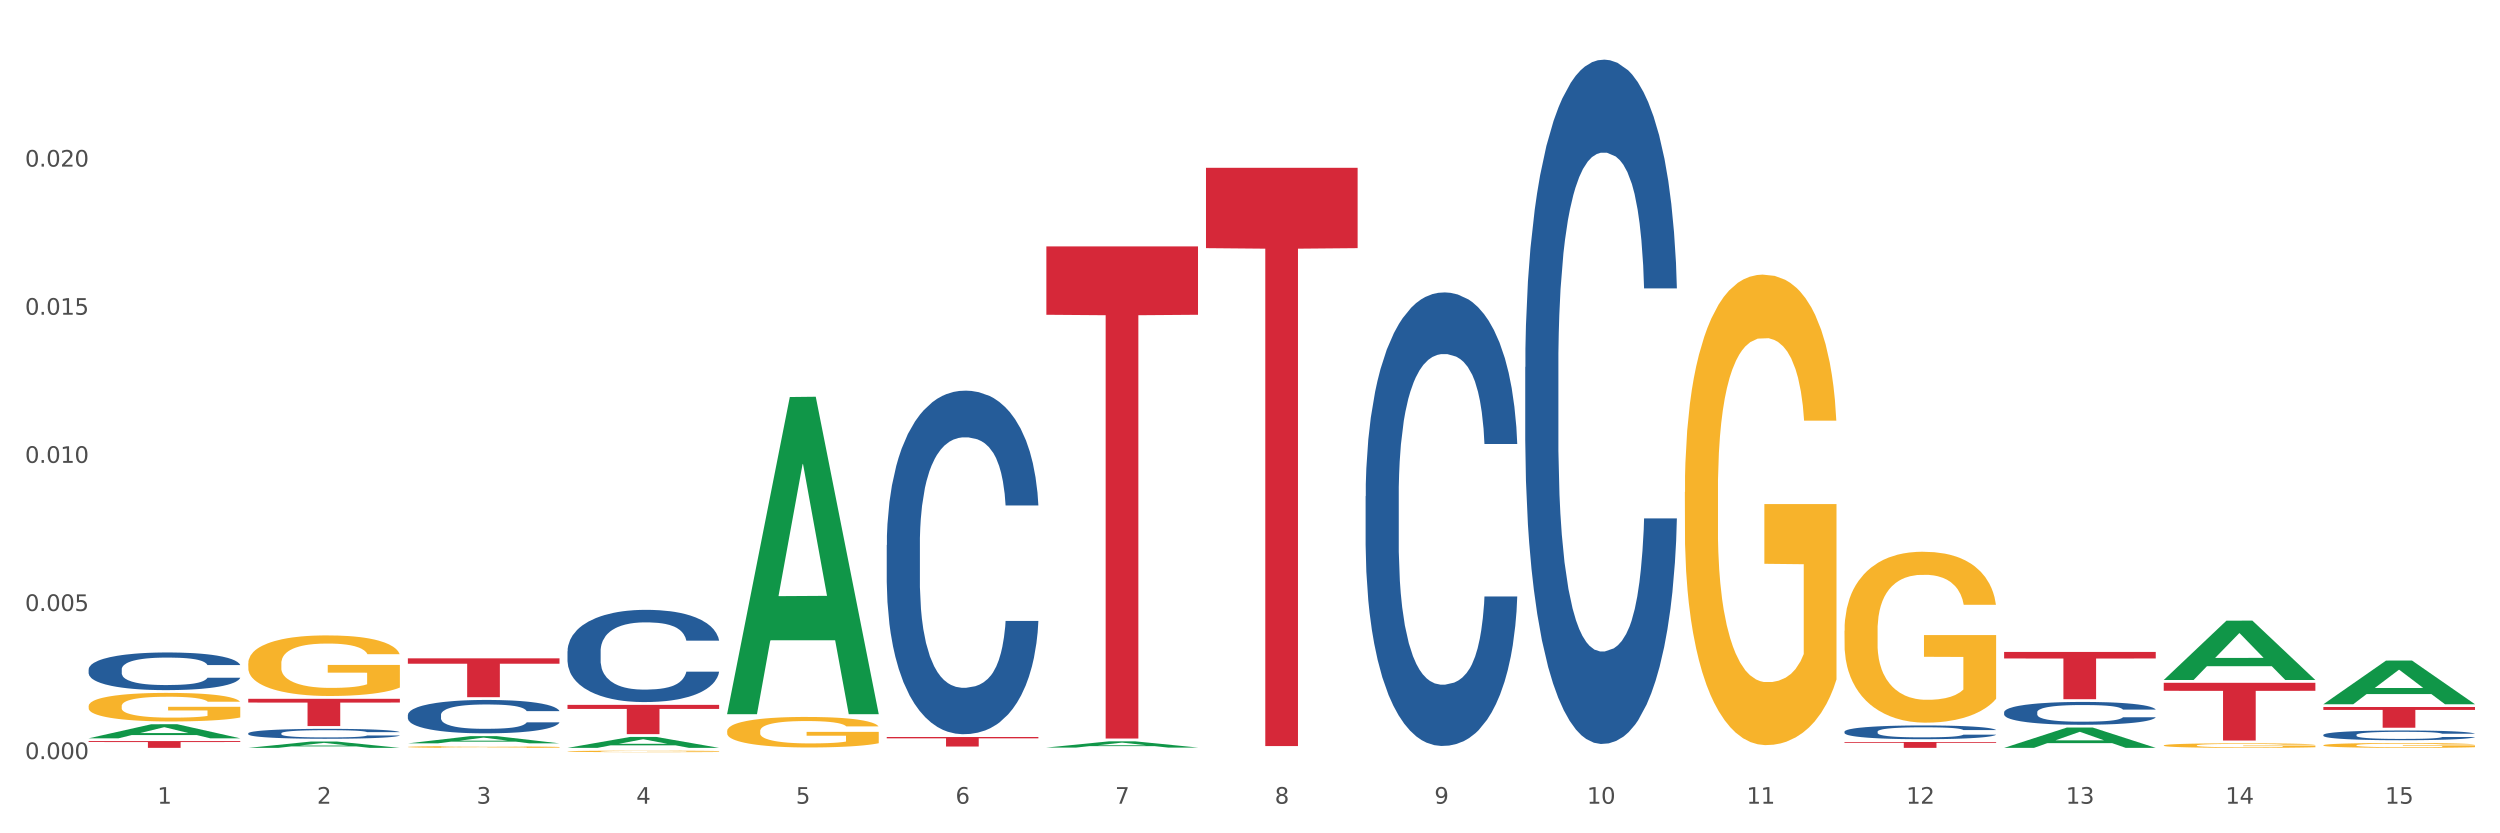 <?xml version="1.0" encoding="utf-8" standalone="no"?>
<!DOCTYPE svg PUBLIC "-//W3C//DTD SVG 1.1//EN"
  "http://www.w3.org/Graphics/SVG/1.1/DTD/svg11.dtd">
<svg xmlns:xlink="http://www.w3.org/1999/xlink" width="1080pt" height="360pt" viewBox="0 0 1080 360" xmlns="http://www.w3.org/2000/svg" version="1.1">
 <rect x="0" y="0" width="1080" height="360" fill="#333333" stroke="none"/>
 <defs>
  <style type="text/css">*{stroke-linejoin: round; stroke-linecap: butt}</style>
 </defs>
 <g id="figure_1">
  <g id="patch_1">
   <path d="M 0 360 
L 1080 360 
L 1080 0 
L 0 0 
z
" style="fill: #ffffff; stroke: #ffffff; stroke-linejoin: miter"/>
  </g>
  <g id="axes_1">
   <g id="matplotlib.axis_1">
    <g id="xtick_1">
     <g id="text_1">
      <!-- 1 -->
      <g style="fill: #4d4d4d" transform="translate(67.984 347.204) scale(0.096 -0.096)">
       <defs>
        <path id="DejaVuSans-31" d="M 794 531 
L 1825 531 
L 1825 4091 
L 703 3866 
L 703 4441 
L 1819 4666 
L 2450 4666 
L 2450 531 
L 3481 531 
L 3481 0 
L 794 0 
L 794 531 
z
" transform="scale(0.016)"/>
       </defs>
       <use xlink:href="#DejaVuSans-31"/>
      </g>
     </g>
    </g>
    <g id="xtick_2">
     <g id="text_2">
      <!-- 2 -->
      <g style="fill: #4d4d4d" transform="translate(136.942 347.204) scale(0.096 -0.096)">
       <defs>
        <path id="DejaVuSans-32" d="M 1228 531 
L 3431 531 
L 3431 0 
L 469 0 
L 469 531 
Q 828 903 1448 1529 
Q 2069 2156 2228 2338 
Q 2531 2678 2651 2914 
Q 2772 3150 2772 3378 
Q 2772 3750 2511 3984 
Q 2250 4219 1831 4219 
Q 1534 4219 1204 4116 
Q 875 4013 500 3803 
L 500 4441 
Q 881 4594 1212 4672 
Q 1544 4750 1819 4750 
Q 2544 4750 2975 4387 
Q 3406 4025 3406 3419 
Q 3406 3131 3298 2873 
Q 3191 2616 2906 2266 
Q 2828 2175 2409 1742 
Q 1991 1309 1228 531 
z
" transform="scale(0.016)"/>
       </defs>
       <use xlink:href="#DejaVuSans-32"/>
      </g>
     </g>
    </g>
    <g id="xtick_3">
     <g id="text_3">
      <!-- 3 -->
      <g style="fill: #4d4d4d" transform="translate(205.899 347.204) scale(0.096 -0.096)">
       <defs>
        <path id="DejaVuSans-33" d="M 2597 2516 
Q 3050 2419 3304 2112 
Q 3559 1806 3559 1356 
Q 3559 666 3084 287 
Q 2609 -91 1734 -91 
Q 1441 -91 1130 -33 
Q 819 25 488 141 
L 488 750 
Q 750 597 1062 519 
Q 1375 441 1716 441 
Q 2309 441 2620 675 
Q 2931 909 2931 1356 
Q 2931 1769 2642 2001 
Q 2353 2234 1838 2234 
L 1294 2234 
L 1294 2753 
L 1863 2753 
Q 2328 2753 2575 2939 
Q 2822 3125 2822 3475 
Q 2822 3834 2567 4026 
Q 2313 4219 1838 4219 
Q 1578 4219 1281 4162 
Q 984 4106 628 3988 
L 628 4550 
Q 988 4650 1302 4700 
Q 1616 4750 1894 4750 
Q 2613 4750 3031 4423 
Q 3450 4097 3450 3541 
Q 3450 3153 3228 2886 
Q 3006 2619 2597 2516 
z
" transform="scale(0.016)"/>
       </defs>
       <use xlink:href="#DejaVuSans-33"/>
      </g>
     </g>
    </g>
    <g id="xtick_4">
     <g id="text_4">
      <!-- 4 -->
      <g style="fill: #4d4d4d" transform="translate(274.857 347.204) scale(0.096 -0.096)">
       <defs>
        <path id="DejaVuSans-34" d="M 2419 4116 
L 825 1625 
L 2419 1625 
L 2419 4116 
z
M 2253 4666 
L 3047 4666 
L 3047 1625 
L 3713 1625 
L 3713 1100 
L 3047 1100 
L 3047 0 
L 2419 0 
L 2419 1100 
L 313 1100 
L 313 1709 
L 2253 4666 
z
" transform="scale(0.016)"/>
       </defs>
       <use xlink:href="#DejaVuSans-34"/>
      </g>
     </g>
    </g>
    <g id="xtick_5">
     <g id="text_5">
      <!-- 5 -->
      <g style="fill: #4d4d4d" transform="translate(343.815 347.204) scale(0.096 -0.096)">
       <defs>
        <path id="DejaVuSans-35" d="M 691 4666 
L 3169 4666 
L 3169 4134 
L 1269 4134 
L 1269 2991 
Q 1406 3038 1543 3061 
Q 1681 3084 1819 3084 
Q 2600 3084 3056 2656 
Q 3513 2228 3513 1497 
Q 3513 744 3044 326 
Q 2575 -91 1722 -91 
Q 1428 -91 1123 -41 
Q 819 9 494 109 
L 494 744 
Q 775 591 1075 516 
Q 1375 441 1709 441 
Q 2250 441 2565 725 
Q 2881 1009 2881 1497 
Q 2881 1984 2565 2268 
Q 2250 2553 1709 2553 
Q 1456 2553 1204 2497 
Q 953 2441 691 2322 
L 691 4666 
z
" transform="scale(0.016)"/>
       </defs>
       <use xlink:href="#DejaVuSans-35"/>
      </g>
     </g>
    </g>
    <g id="xtick_6">
     <g id="text_6">
      <!-- 6 -->
      <g style="fill: #4d4d4d" transform="translate(412.772 347.204) scale(0.096 -0.096)">
       <defs>
        <path id="DejaVuSans-36" d="M 2113 2584 
Q 1688 2584 1439 2293 
Q 1191 2003 1191 1497 
Q 1191 994 1439 701 
Q 1688 409 2113 409 
Q 2538 409 2786 701 
Q 3034 994 3034 1497 
Q 3034 2003 2786 2293 
Q 2538 2584 2113 2584 
z
M 3366 4563 
L 3366 3988 
Q 3128 4100 2886 4159 
Q 2644 4219 2406 4219 
Q 1781 4219 1451 3797 
Q 1122 3375 1075 2522 
Q 1259 2794 1537 2939 
Q 1816 3084 2150 3084 
Q 2853 3084 3261 2657 
Q 3669 2231 3669 1497 
Q 3669 778 3244 343 
Q 2819 -91 2113 -91 
Q 1303 -91 875 529 
Q 447 1150 447 2328 
Q 447 3434 972 4092 
Q 1497 4750 2381 4750 
Q 2619 4750 2861 4703 
Q 3103 4656 3366 4563 
z
" transform="scale(0.016)"/>
       </defs>
       <use xlink:href="#DejaVuSans-36"/>
      </g>
     </g>
    </g>
    <g id="xtick_7">
     <g id="text_7">
      <!-- 7 -->
      <g style="fill: #4d4d4d" transform="translate(481.73 347.204) scale(0.096 -0.096)">
       <defs>
        <path id="DejaVuSans-37" d="M 525 4666 
L 3525 4666 
L 3525 4397 
L 1831 0 
L 1172 0 
L 2766 4134 
L 525 4134 
L 525 4666 
z
" transform="scale(0.016)"/>
       </defs>
       <use xlink:href="#DejaVuSans-37"/>
      </g>
     </g>
    </g>
    <g id="xtick_8">
     <g id="text_8">
      <!-- 8 -->
      <g style="fill: #4d4d4d" transform="translate(550.688 347.204) scale(0.096 -0.096)">
       <defs>
        <path id="DejaVuSans-38" d="M 2034 2216 
Q 1584 2216 1326 1975 
Q 1069 1734 1069 1313 
Q 1069 891 1326 650 
Q 1584 409 2034 409 
Q 2484 409 2743 651 
Q 3003 894 3003 1313 
Q 3003 1734 2745 1975 
Q 2488 2216 2034 2216 
z
M 1403 2484 
Q 997 2584 770 2862 
Q 544 3141 544 3541 
Q 544 4100 942 4425 
Q 1341 4750 2034 4750 
Q 2731 4750 3128 4425 
Q 3525 4100 3525 3541 
Q 3525 3141 3298 2862 
Q 3072 2584 2669 2484 
Q 3125 2378 3379 2068 
Q 3634 1759 3634 1313 
Q 3634 634 3220 271 
Q 2806 -91 2034 -91 
Q 1263 -91 848 271 
Q 434 634 434 1313 
Q 434 1759 690 2068 
Q 947 2378 1403 2484 
z
M 1172 3481 
Q 1172 3119 1398 2916 
Q 1625 2713 2034 2713 
Q 2441 2713 2670 2916 
Q 2900 3119 2900 3481 
Q 2900 3844 2670 4047 
Q 2441 4250 2034 4250 
Q 1625 4250 1398 4047 
Q 1172 3844 1172 3481 
z
" transform="scale(0.016)"/>
       </defs>
       <use xlink:href="#DejaVuSans-38"/>
      </g>
     </g>
    </g>
    <g id="xtick_9">
     <g id="text_9">
      <!-- 9 -->
      <g style="fill: #4d4d4d" transform="translate(619.645 347.204) scale(0.096 -0.096)">
       <defs>
        <path id="DejaVuSans-39" d="M 703 97 
L 703 672 
Q 941 559 1184 500 
Q 1428 441 1663 441 
Q 2288 441 2617 861 
Q 2947 1281 2994 2138 
Q 2813 1869 2534 1725 
Q 2256 1581 1919 1581 
Q 1219 1581 811 2004 
Q 403 2428 403 3163 
Q 403 3881 828 4315 
Q 1253 4750 1959 4750 
Q 2769 4750 3195 4129 
Q 3622 3509 3622 2328 
Q 3622 1225 3098 567 
Q 2575 -91 1691 -91 
Q 1453 -91 1209 -44 
Q 966 3 703 97 
z
M 1959 2075 
Q 2384 2075 2632 2365 
Q 2881 2656 2881 3163 
Q 2881 3666 2632 3958 
Q 2384 4250 1959 4250 
Q 1534 4250 1286 3958 
Q 1038 3666 1038 3163 
Q 1038 2656 1286 2365 
Q 1534 2075 1959 2075 
z
" transform="scale(0.016)"/>
       </defs>
       <use xlink:href="#DejaVuSans-39"/>
      </g>
     </g>
    </g>
    <g id="xtick_10">
     <g id="text_10">
      <!-- 10 -->
      <g style="fill: #4d4d4d" transform="translate(685.549 347.204) scale(0.096 -0.096)">
       <defs>
        <path id="DejaVuSans-30" d="M 2034 4250 
Q 1547 4250 1301 3770 
Q 1056 3291 1056 2328 
Q 1056 1369 1301 889 
Q 1547 409 2034 409 
Q 2525 409 2770 889 
Q 3016 1369 3016 2328 
Q 3016 3291 2770 3770 
Q 2525 4250 2034 4250 
z
M 2034 4750 
Q 2819 4750 3233 4129 
Q 3647 3509 3647 2328 
Q 3647 1150 3233 529 
Q 2819 -91 2034 -91 
Q 1250 -91 836 529 
Q 422 1150 422 2328 
Q 422 3509 836 4129 
Q 1250 4750 2034 4750 
z
" transform="scale(0.016)"/>
       </defs>
       <use xlink:href="#DejaVuSans-31"/>
       <use xlink:href="#DejaVuSans-30" transform="translate(63.623 0)"/>
      </g>
     </g>
    </g>
    <g id="xtick_11">
     <g id="text_11">
      <!-- 11 -->
      <g style="fill: #4d4d4d" transform="translate(754.506 347.204) scale(0.096 -0.096)">
       <use xlink:href="#DejaVuSans-31"/>
       <use xlink:href="#DejaVuSans-31" transform="translate(63.623 0)"/>
      </g>
     </g>
    </g>
    <g id="xtick_12">
     <g id="text_12">
      <!-- 12 -->
      <g style="fill: #4d4d4d" transform="translate(823.464 347.204) scale(0.096 -0.096)">
       <use xlink:href="#DejaVuSans-31"/>
       <use xlink:href="#DejaVuSans-32" transform="translate(63.623 0)"/>
      </g>
     </g>
    </g>
    <g id="xtick_13">
     <g id="text_13">
      <!-- 13 -->
      <g style="fill: #4d4d4d" transform="translate(892.422 347.204) scale(0.096 -0.096)">
       <use xlink:href="#DejaVuSans-31"/>
       <use xlink:href="#DejaVuSans-33" transform="translate(63.623 0)"/>
      </g>
     </g>
    </g>
    <g id="xtick_14">
     <g id="text_14">
      <!-- 14 -->
      <g style="fill: #4d4d4d" transform="translate(961.379 347.204) scale(0.096 -0.096)">
       <use xlink:href="#DejaVuSans-31"/>
       <use xlink:href="#DejaVuSans-34" transform="translate(63.623 0)"/>
      </g>
     </g>
    </g>
    <g id="xtick_15">
     <g id="text_15">
      <!-- 15 -->
      <g style="fill: #4d4d4d" transform="translate(1030.337 347.204) scale(0.096 -0.096)">
       <use xlink:href="#DejaVuSans-31"/>
       <use xlink:href="#DejaVuSans-35" transform="translate(63.623 0)"/>
      </g>
     </g>
    </g>
    <g id="xtick_16"/>
    <g id="xtick_17"/>
    <g id="xtick_18"/>
    <g id="xtick_19"/>
    <g id="xtick_20"/>
    <g id="xtick_21"/>
    <g id="xtick_22"/>
    <g id="xtick_23"/>
    <g id="xtick_24"/>
    <g id="xtick_25"/>
    <g id="xtick_26"/>
    <g id="xtick_27"/>
    <g id="xtick_28"/>
    <g id="xtick_29"/>
   </g>
   <g id="matplotlib.axis_2">
    <g id="ytick_1">
     <g id="text_16">
      <!-- 0.000 -->
      <g style="fill: #4d4d4d" transform="translate(10.8 327.927) scale(0.096 -0.096)">
       <defs>
        <path id="DejaVuSans-2e" d="M 684 794 
L 1344 794 
L 1344 0 
L 684 0 
L 684 794 
z
" transform="scale(0.016)"/>
       </defs>
       <use xlink:href="#DejaVuSans-30"/>
       <use xlink:href="#DejaVuSans-2e" transform="translate(63.623 0)"/>
       <use xlink:href="#DejaVuSans-30" transform="translate(95.41 0)"/>
       <use xlink:href="#DejaVuSans-30" transform="translate(159.033 0)"/>
       <use xlink:href="#DejaVuSans-30" transform="translate(222.656 0)"/>
      </g>
     </g>
    </g>
    <g id="ytick_2">
     <g id="text_17">
      <!-- 0.005 -->
      <g style="fill: #4d4d4d" transform="translate(10.8 263.94) scale(0.096 -0.096)">
       <use xlink:href="#DejaVuSans-30"/>
       <use xlink:href="#DejaVuSans-2e" transform="translate(63.623 0)"/>
       <use xlink:href="#DejaVuSans-30" transform="translate(95.41 0)"/>
       <use xlink:href="#DejaVuSans-30" transform="translate(159.033 0)"/>
       <use xlink:href="#DejaVuSans-35" transform="translate(222.656 0)"/>
      </g>
     </g>
    </g>
    <g id="ytick_3">
     <g id="text_18">
      <!-- 0.010 -->
      <g style="fill: #4d4d4d" transform="translate(10.8 199.953) scale(0.096 -0.096)">
       <use xlink:href="#DejaVuSans-30"/>
       <use xlink:href="#DejaVuSans-2e" transform="translate(63.623 0)"/>
       <use xlink:href="#DejaVuSans-30" transform="translate(95.41 0)"/>
       <use xlink:href="#DejaVuSans-31" transform="translate(159.033 0)"/>
       <use xlink:href="#DejaVuSans-30" transform="translate(222.656 0)"/>
      </g>
     </g>
    </g>
    <g id="ytick_4">
     <g id="text_19">
      <!-- 0.015 -->
      <g style="fill: #4d4d4d" transform="translate(10.8 135.966) scale(0.096 -0.096)">
       <use xlink:href="#DejaVuSans-30"/>
       <use xlink:href="#DejaVuSans-2e" transform="translate(63.623 0)"/>
       <use xlink:href="#DejaVuSans-30" transform="translate(95.41 0)"/>
       <use xlink:href="#DejaVuSans-31" transform="translate(159.033 0)"/>
       <use xlink:href="#DejaVuSans-35" transform="translate(222.656 0)"/>
      </g>
     </g>
    </g>
    <g id="ytick_5">
     <g id="text_20">
      <!-- 0.020 -->
      <g style="fill: #4d4d4d" transform="translate(10.8 71.979) scale(0.096 -0.096)">
       <use xlink:href="#DejaVuSans-30"/>
       <use xlink:href="#DejaVuSans-2e" transform="translate(63.623 0)"/>
       <use xlink:href="#DejaVuSans-30" transform="translate(95.41 0)"/>
       <use xlink:href="#DejaVuSans-32" transform="translate(159.033 0)"/>
       <use xlink:href="#DejaVuSans-30" transform="translate(222.656 0)"/>
      </g>
     </g>
    </g>
    <g id="ytick_6"/>
    <g id="ytick_7"/>
    <g id="ytick_8"/>
    <g id="ytick_9"/>
    <g id="ytick_10"/>
   </g>
   <g id="PolyCollection_1">
    <path d="M 38.283 318.945 
L 38.351 318.939 
L 65.365 312.871 
L 76.576 312.865 
L 103.793 318.956 
L 90.826 318.956 
L 84.95 317.538 
L 57.058 317.538 
L 56.855 317.561 
L 51.182 318.956 
L 38.283 318.956 
L 38.283 318.945 
L 60.57 316.691 
L 81.438 316.686 
L 71.105 314.163 
L 70.97 314.152 
L 70.835 314.169 
L 60.502 316.686 
L 60.57 316.691 
L 38.283 318.945 
z
" clip-path="url(#pf008618960)" style="fill: #109648"/>
    <path d="M 176.198 284.389 
L 241.708 284.389 
L 241.708 286.722 
L 215.939 286.738 
L 215.939 301.18 
L 201.812 301.18 
L 201.812 286.738 
L 176.198 286.722 
L 176.198 284.404 
L 176.198 284.389 
z
" clip-path="url(#pf008618960)" style="fill: #d62839"/>
    <path d="M 245.156 304.49 
L 310.666 304.49 
L 310.666 306.249 
L 284.897 306.261 
L 284.897 317.153 
L 270.77 317.153 
L 270.77 306.261 
L 245.156 306.249 
L 245.156 304.502 
L 245.156 304.49 
z
" clip-path="url(#pf008618960)" style="fill: #d62839"/>
    <path d="M 383.071 318.38 
L 448.581 318.38 
L 448.581 318.952 
L 422.812 318.956 
L 422.812 322.496 
L 408.685 322.496 
L 408.685 318.956 
L 383.071 318.952 
L 383.071 318.384 
L 383.071 318.38 
z
" clip-path="url(#pf008618960)" style="fill: #d62839"/>
    <path d="M 452.029 106.432 
L 517.539 106.432 
L 517.539 135.98 
L 491.769 136.18 
L 491.769 319.058 
L 477.643 319.058 
L 477.643 136.18 
L 452.029 135.98 
L 452.029 106.632 
L 452.029 106.432 
z
" clip-path="url(#pf008618960)" style="fill: #d62839"/>
    <path d="M 520.987 72.481 
L 586.496 72.481 
L 586.496 107.196 
L 560.727 107.431 
L 560.727 322.288 
L 546.601 322.288 
L 546.601 107.431 
L 520.987 107.196 
L 520.987 72.716 
L 520.987 72.481 
z
" clip-path="url(#pf008618960)" style="fill: #d62839"/>
    <path d="M 796.817 320.533 
L 862.327 320.533 
L 862.327 320.888 
L 836.558 320.89 
L 836.558 323.086 
L 822.431 323.086 
L 822.431 320.89 
L 796.817 320.888 
L 796.817 320.535 
L 796.817 320.533 
z
" clip-path="url(#pf008618960)" style="fill: #d62839"/>
    <path d="M 865.775 281.628 
L 931.285 281.628 
L 931.285 284.465 
L 905.515 284.484 
L 905.515 302.041 
L 891.389 302.041 
L 891.389 284.484 
L 865.775 284.465 
L 865.775 281.647 
L 865.775 281.628 
z
" clip-path="url(#pf008618960)" style="fill: #d62839"/>
    <path d="M 934.733 294.968 
L 1000.242 294.968 
L 1000.242 298.434 
L 974.473 298.457 
L 974.473 319.911 
L 960.347 319.911 
L 960.347 298.457 
L 934.733 298.434 
L 934.733 294.991 
L 934.733 294.968 
z
" clip-path="url(#pf008618960)" style="fill: #d62839"/>
    <path d="M 1003.69 305.436 
L 1069.2 305.436 
L 1069.2 306.678 
L 1043.431 306.687 
L 1043.431 314.374 
L 1029.304 314.374 
L 1029.304 306.687 
L 1003.69 306.678 
L 1003.69 305.445 
L 1003.69 305.436 
z
" clip-path="url(#pf008618960)" style="fill: #d62839"/>
    <path d="M 107.241 301.868 
L 172.75 301.868 
L 172.75 303.507 
L 146.981 303.519 
L 146.981 313.666 
L 132.855 313.666 
L 132.855 303.519 
L 107.241 303.507 
L 107.241 301.879 
L 107.241 301.868 
z
" clip-path="url(#pf008618960)" style="fill: #d62839"/>
    <path d="M 38.283 320.15 
L 103.793 320.15 
L 103.793 320.558 
L 78.024 320.561 
L 78.024 323.086 
L 63.897 323.086 
L 63.897 320.561 
L 38.283 320.558 
L 38.283 320.153 
L 38.283 320.15 
z
" clip-path="url(#pf008618960)" style="fill: #d62839"/>
    <path d="M 107.241 316.787 
L 107.318 316.783 
L 107.318 316.673 
L 107.55 316.524 
L 108.402 316.25 
L 109.486 316.043 
L 111.345 315.8 
L 112.351 315.698 
L 113.668 315.584 
L 116.378 315.4 
L 119.475 315.243 
L 121.644 315.157 
L 123.27 315.102 
L 126.909 315.005 
L 129 314.961 
L 131.168 314.926 
L 133.026 314.903 
L 136.124 314.875 
L 138.602 314.864 
L 141.467 314.86 
L 143.867 314.864 
L 147.042 314.879 
L 151.688 314.926 
L 153.469 314.954 
L 155.87 315.001 
L 158.348 315.063 
L 160.361 315.126 
L 162.684 315.216 
L 165.084 315.334 
L 167.407 315.482 
L 169.034 315.619 
L 170.35 315.764 
L 171.511 315.941 
L 172.363 316.133 
L 172.75 316.293 
L 158.58 316.293 
L 158.193 316.148 
L 157.418 315.992 
L 156.644 315.886 
L 155.792 315.8 
L 154.476 315.702 
L 153.314 315.639 
L 151.378 315.565 
L 149.597 315.518 
L 148.126 315.49 
L 146.345 315.467 
L 142.551 315.443 
L 139.841 315.443 
L 138.137 315.451 
L 136.046 315.471 
L 134.265 315.498 
L 132.175 315.545 
L 130.549 315.596 
L 128.922 315.663 
L 127.993 315.71 
L 126.599 315.796 
L 125.67 315.866 
L 124.431 315.988 
L 123.734 316.074 
L 122.495 316.297 
L 121.953 316.462 
L 121.721 316.575 
L 121.566 316.701 
L 121.566 317.312 
L 122.031 317.586 
L 122.418 317.703 
L 123.037 317.836 
L 124.199 318.009 
L 125.902 318.177 
L 127.683 318.299 
L 129.155 318.373 
L 130.549 318.428 
L 131.942 318.471 
L 133.646 318.51 
L 135.04 318.534 
L 137.13 318.557 
L 139.608 318.569 
L 141.544 318.569 
L 145.493 318.549 
L 147.274 318.53 
L 148.978 318.502 
L 150.836 318.459 
L 152.308 318.412 
L 153.159 318.377 
L 154.553 318.303 
L 155.637 318.224 
L 156.567 318.134 
L 157.186 318.056 
L 157.883 317.938 
L 158.425 317.805 
L 158.58 317.735 
L 172.75 317.735 
L 172.441 317.876 
L 171.899 318.013 
L 170.815 318.197 
L 169.963 318.303 
L 168.646 318.432 
L 167.253 318.542 
L 165.317 318.663 
L 163.536 318.753 
L 161.677 318.831 
L 159.664 318.902 
L 156.025 319 
L 154.708 319.027 
L 151.92 319.074 
L 149.752 319.102 
L 146.577 319.129 
L 143.325 319.145 
L 139.918 319.149 
L 136.898 319.141 
L 133.568 319.117 
L 131.478 319.094 
L 129.155 319.059 
L 126.444 319.004 
L 123.889 318.937 
L 121.489 318.859 
L 119.243 318.769 
L 117.152 318.667 
L 114.442 318.498 
L 112.429 318.334 
L 110.958 318.181 
L 109.951 318.052 
L 108.944 317.887 
L 108.402 317.774 
L 107.55 317.5 
L 107.241 317.245 
L 107.241 316.787 
z
" clip-path="url(#pf008618960)" style="fill: #255c99"/>
    <path d="M 38.283 289.176 
L 38.36 289.161 
L 38.36 288.745 
L 38.593 288.18 
L 39.445 287.14 
L 40.529 286.353 
L 42.387 285.432 
L 43.394 285.046 
L 44.71 284.615 
L 47.42 283.917 
L 50.518 283.322 
L 52.686 282.996 
L 54.312 282.788 
L 57.951 282.416 
L 60.042 282.253 
L 62.21 282.119 
L 64.069 282.03 
L 67.166 281.926 
L 69.644 281.881 
L 72.509 281.866 
L 74.91 281.881 
L 78.084 281.941 
L 82.731 282.119 
L 84.512 282.223 
L 86.912 282.401 
L 89.39 282.639 
L 91.403 282.877 
L 93.726 283.218 
L 96.127 283.664 
L 98.45 284.229 
L 100.076 284.749 
L 101.392 285.298 
L 102.554 285.967 
L 103.406 286.695 
L 103.793 287.304 
L 89.622 287.304 
L 89.235 286.754 
L 88.461 286.16 
L 87.686 285.759 
L 86.835 285.432 
L 85.518 285.06 
L 84.357 284.823 
L 82.421 284.541 
L 80.64 284.362 
L 79.169 284.258 
L 77.388 284.169 
L 73.593 284.08 
L 70.883 284.08 
L 69.179 284.11 
L 67.089 284.184 
L 65.308 284.288 
L 63.217 284.466 
L 61.591 284.659 
L 59.965 284.912 
L 59.036 285.09 
L 57.642 285.417 
L 56.712 285.684 
L 55.474 286.145 
L 54.777 286.472 
L 53.538 287.319 
L 52.996 287.943 
L 52.763 288.373 
L 52.608 288.849 
L 52.608 291.166 
L 53.073 292.206 
L 53.46 292.652 
L 54.08 293.157 
L 55.241 293.811 
L 56.945 294.449 
L 58.726 294.91 
L 60.197 295.192 
L 61.591 295.4 
L 62.985 295.564 
L 64.688 295.712 
L 66.082 295.801 
L 68.173 295.89 
L 70.651 295.935 
L 72.587 295.935 
L 76.536 295.861 
L 78.317 295.786 
L 80.02 295.682 
L 81.879 295.519 
L 83.35 295.341 
L 84.202 295.207 
L 85.596 294.925 
L 86.68 294.628 
L 87.609 294.286 
L 88.228 293.989 
L 88.925 293.543 
L 89.467 293.038 
L 89.622 292.771 
L 103.793 292.771 
L 103.483 293.306 
L 102.941 293.825 
L 101.857 294.524 
L 101.005 294.925 
L 99.689 295.415 
L 98.295 295.831 
L 96.359 296.292 
L 94.578 296.633 
L 92.72 296.93 
L 90.706 297.198 
L 87.067 297.569 
L 85.75 297.673 
L 82.963 297.851 
L 80.795 297.955 
L 77.62 298.059 
L 74.368 298.119 
L 70.96 298.134 
L 67.94 298.104 
L 64.611 298.015 
L 62.52 297.926 
L 60.197 297.792 
L 57.487 297.584 
L 54.931 297.331 
L 52.531 297.034 
L 50.285 296.693 
L 48.195 296.306 
L 45.484 295.668 
L 43.471 295.044 
L 42 294.464 
L 40.993 293.974 
L 39.987 293.35 
L 39.445 292.919 
L 38.593 291.879 
L 38.283 290.914 
L 38.283 289.176 
z
" clip-path="url(#pf008618960)" style="fill: #255c99"/>
    <path d="M 1003.69 321.95 
L 1003.768 321.948 
L 1003.768 321.879 
L 1003.922 321.819 
L 1004.696 321.675 
L 1005.856 321.555 
L 1006.707 321.492 
L 1007.557 321.439 
L 1008.563 321.387 
L 1009.8 321.333 
L 1012.043 321.254 
L 1013.435 321.214 
L 1015.137 321.171 
L 1018.231 321.11 
L 1020.474 321.075 
L 1022.794 321.046 
L 1026.584 321.011 
L 1029.059 320.996 
L 1031.688 320.984 
L 1034.86 320.977 
L 1037.257 320.975 
L 1042.517 320.981 
L 1047.002 320.998 
L 1049.168 321.011 
L 1051.952 321.035 
L 1053.422 321.05 
L 1055.82 321.081 
L 1058.295 321.121 
L 1059.996 321.156 
L 1062.548 321.222 
L 1064.482 321.287 
L 1066.261 321.368 
L 1067.189 321.424 
L 1067.885 321.476 
L 1068.504 321.536 
L 1069.123 321.63 
L 1055.201 321.63 
L 1054.659 321.563 
L 1053.809 321.499 
L 1052.571 321.438 
L 1051.488 321.399 
L 1049.632 321.351 
L 1047.931 321.32 
L 1046.152 321.297 
L 1043.986 321.278 
L 1042.285 321.268 
L 1039.887 321.26 
L 1035.169 321.262 
L 1031.998 321.278 
L 1029.832 321.297 
L 1028.44 321.314 
L 1027.203 321.333 
L 1025.81 321.36 
L 1024.186 321.401 
L 1023.026 321.438 
L 1021.866 321.484 
L 1020.938 321.53 
L 1020.087 321.584 
L 1019.391 321.642 
L 1018.85 321.702 
L 1018.385 321.775 
L 1017.999 321.896 
L 1017.999 322.161 
L 1018.153 322.22 
L 1018.54 322.299 
L 1019.004 322.359 
L 1019.778 322.43 
L 1020.474 322.479 
L 1021.789 322.548 
L 1023.258 322.606 
L 1024.418 322.643 
L 1025.578 322.673 
L 1027.589 322.716 
L 1029.832 322.75 
L 1031.766 322.772 
L 1034.396 322.791 
L 1036.174 322.799 
L 1037.721 322.803 
L 1041.511 322.803 
L 1044.218 322.797 
L 1047.235 322.783 
L 1049.555 322.766 
L 1051.488 322.745 
L 1053.654 322.71 
L 1055.046 322.677 
L 1055.046 322.274 
L 1038.031 322.272 
L 1038.031 322.004 
L 1069.2 322.004 
L 1069.2 322.791 
L 1067.885 322.831 
L 1066.416 322.868 
L 1064.869 322.901 
L 1062.548 322.941 
L 1059.764 322.98 
L 1057.289 323.007 
L 1054.659 323.03 
L 1051.566 323.051 
L 1047.544 323.071 
L 1045.069 323.078 
L 1041.975 323.084 
L 1038.34 323.086 
L 1035.169 323.082 
L 1032.075 323.072 
L 1028.827 323.055 
L 1025.656 323.03 
L 1023.258 323.005 
L 1020.86 322.974 
L 1018.308 322.934 
L 1016.297 322.895 
L 1014.75 322.86 
L 1013.049 322.816 
L 1011.193 322.758 
L 1009.8 322.706 
L 1008.563 322.652 
L 1007.248 322.583 
L 1006.32 322.523 
L 1005.392 322.448 
L 1004.85 322.392 
L 1004.232 322.305 
L 1003.768 322.184 
L 1003.69 321.95 
z
" clip-path="url(#pf008618960)" style="fill: #f7b32b"/>
    <path d="M 934.733 322.021 
L 934.81 322.019 
L 934.81 321.954 
L 934.965 321.898 
L 935.738 321.762 
L 936.898 321.65 
L 937.749 321.59 
L 938.6 321.541 
L 939.605 321.493 
L 940.843 321.442 
L 943.086 321.368 
L 944.478 321.33 
L 946.179 321.29 
L 949.273 321.232 
L 951.516 321.2 
L 953.836 321.172 
L 957.626 321.14 
L 960.101 321.125 
L 962.731 321.115 
L 965.902 321.107 
L 968.3 321.106 
L 973.559 321.111 
L 978.045 321.127 
L 980.21 321.14 
L 982.995 321.162 
L 984.464 321.176 
L 986.862 321.205 
L 989.337 321.243 
L 991.038 321.276 
L 993.591 321.337 
L 995.524 321.399 
L 997.303 321.474 
L 998.231 321.527 
L 998.928 321.576 
L 999.546 321.632 
L 1000.165 321.72 
L 986.243 321.72 
L 985.702 321.657 
L 984.851 321.597 
L 983.614 321.54 
L 982.531 321.503 
L 980.674 321.458 
L 978.973 321.429 
L 977.194 321.408 
L 975.028 321.389 
L 973.327 321.38 
L 970.929 321.373 
L 966.211 321.375 
L 963.04 321.389 
L 960.875 321.408 
L 959.482 321.424 
L 958.245 321.442 
L 956.853 321.467 
L 955.229 321.505 
L 954.068 321.54 
L 952.908 321.583 
L 951.98 321.626 
L 951.129 321.677 
L 950.433 321.731 
L 949.892 321.787 
L 949.428 321.856 
L 949.041 321.97 
L 949.041 322.218 
L 949.196 322.274 
L 949.582 322.348 
L 950.047 322.404 
L 950.82 322.471 
L 951.516 322.516 
L 952.831 322.581 
L 954.3 322.636 
L 955.461 322.67 
L 956.621 322.699 
L 958.632 322.739 
L 960.875 322.771 
L 962.808 322.791 
L 965.438 322.809 
L 967.217 322.816 
L 968.764 322.82 
L 972.553 322.82 
L 975.26 322.815 
L 978.277 322.802 
L 980.597 322.786 
L 982.531 322.766 
L 984.696 322.733 
L 986.089 322.703 
L 986.089 322.325 
L 969.073 322.323 
L 969.073 322.071 
L 1000.242 322.071 
L 1000.242 322.809 
L 998.928 322.847 
L 997.458 322.882 
L 995.911 322.912 
L 993.591 322.95 
L 990.806 322.986 
L 988.331 323.012 
L 985.702 323.034 
L 982.608 323.053 
L 978.586 323.072 
L 976.111 323.079 
L 973.017 323.084 
L 969.382 323.086 
L 966.211 323.082 
L 963.118 323.073 
L 959.869 323.057 
L 956.698 323.034 
L 954.3 323.01 
L 951.903 322.981 
L 949.35 322.943 
L 947.34 322.907 
L 945.793 322.874 
L 944.091 322.833 
L 942.235 322.779 
L 940.843 322.73 
L 939.605 322.679 
L 938.29 322.614 
L 937.362 322.558 
L 936.434 322.487 
L 935.893 322.435 
L 935.274 322.353 
L 934.81 322.24 
L 934.733 322.021 
z
" clip-path="url(#pf008618960)" style="fill: #f7b32b"/>
    <path d="M 38.283 305.032 
L 38.36 305.02 
L 38.36 304.615 
L 38.515 304.265 
L 39.288 303.42 
L 40.449 302.721 
L 41.299 302.349 
L 42.15 302.044 
L 43.156 301.74 
L 44.393 301.424 
L 46.636 300.962 
L 48.028 300.726 
L 49.73 300.478 
L 52.824 300.117 
L 55.066 299.914 
L 57.387 299.745 
L 61.177 299.542 
L 63.652 299.452 
L 66.281 299.384 
L 69.452 299.339 
L 71.85 299.328 
L 77.109 299.362 
L 81.595 299.463 
L 83.761 299.542 
L 86.545 299.677 
L 88.015 299.767 
L 90.412 299.948 
L 92.887 300.184 
L 94.589 300.387 
L 97.141 300.771 
L 99.075 301.154 
L 100.854 301.627 
L 101.782 301.954 
L 102.478 302.259 
L 103.097 302.608 
L 103.715 303.16 
L 89.794 303.16 
L 89.252 302.766 
L 88.401 302.394 
L 87.164 302.033 
L 86.081 301.808 
L 84.225 301.526 
L 82.523 301.346 
L 80.744 301.21 
L 78.579 301.098 
L 76.877 301.041 
L 74.48 300.996 
L 69.762 301.007 
L 66.591 301.098 
L 64.425 301.21 
L 63.033 301.312 
L 61.795 301.424 
L 60.403 301.582 
L 58.779 301.819 
L 57.619 302.033 
L 56.459 302.304 
L 55.531 302.574 
L 54.68 302.89 
L 53.984 303.228 
L 53.442 303.577 
L 52.978 304.006 
L 52.592 304.716 
L 52.592 306.26 
L 52.746 306.61 
L 53.133 307.072 
L 53.597 307.421 
L 54.37 307.838 
L 55.066 308.12 
L 56.381 308.526 
L 57.851 308.864 
L 59.011 309.078 
L 60.171 309.259 
L 62.182 309.507 
L 64.425 309.71 
L 66.359 309.834 
L 68.988 309.946 
L 70.767 309.992 
L 72.314 310.014 
L 76.104 310.014 
L 78.811 309.98 
L 81.827 309.901 
L 84.148 309.8 
L 86.081 309.676 
L 88.247 309.473 
L 89.639 309.281 
L 89.639 306.925 
L 72.623 306.914 
L 72.623 305.347 
L 103.793 305.347 
L 103.793 309.946 
L 102.478 310.183 
L 101.008 310.397 
L 99.462 310.589 
L 97.141 310.826 
L 94.357 311.051 
L 91.882 311.209 
L 89.252 311.344 
L 86.159 311.468 
L 82.137 311.581 
L 79.662 311.626 
L 76.568 311.66 
L 72.933 311.671 
L 69.762 311.649 
L 66.668 311.592 
L 63.42 311.491 
L 60.248 311.344 
L 57.851 311.198 
L 55.453 311.017 
L 52.901 310.781 
L 50.89 310.555 
L 49.343 310.352 
L 47.642 310.093 
L 45.785 309.755 
L 44.393 309.45 
L 43.156 309.135 
L 41.841 308.729 
L 40.913 308.38 
L 39.985 307.94 
L 39.443 307.613 
L 38.824 307.106 
L 38.36 306.396 
L 38.283 305.032 
z
" clip-path="url(#pf008618960)" style="fill: #f7b32b"/>
    <path d="M 107.241 286.59 
L 107.318 286.566 
L 107.318 285.706 
L 107.473 284.964 
L 108.246 283.171 
L 109.406 281.688 
L 110.257 280.899 
L 111.108 280.254 
L 112.113 279.608 
L 113.351 278.939 
L 115.594 277.958 
L 116.986 277.456 
L 118.687 276.93 
L 121.781 276.165 
L 124.024 275.735 
L 126.344 275.376 
L 130.134 274.945 
L 132.609 274.754 
L 135.239 274.611 
L 138.41 274.515 
L 140.808 274.491 
L 146.067 274.563 
L 150.553 274.778 
L 152.719 274.945 
L 155.503 275.232 
L 156.972 275.424 
L 159.37 275.806 
L 161.845 276.308 
L 163.547 276.739 
L 166.099 277.552 
L 168.032 278.365 
L 169.811 279.369 
L 170.74 280.062 
L 171.436 280.708 
L 172.054 281.449 
L 172.673 282.621 
L 158.751 282.621 
L 158.21 281.784 
L 157.359 280.995 
L 156.122 280.23 
L 155.039 279.752 
L 153.183 279.154 
L 151.481 278.771 
L 149.702 278.484 
L 147.537 278.245 
L 145.835 278.126 
L 143.437 278.03 
L 138.719 278.054 
L 135.548 278.245 
L 133.383 278.484 
L 131.991 278.7 
L 130.753 278.939 
L 129.361 279.273 
L 127.737 279.776 
L 126.576 280.23 
L 125.416 280.804 
L 124.488 281.378 
L 123.637 282.047 
L 122.941 282.764 
L 122.4 283.506 
L 121.936 284.414 
L 121.549 285.921 
L 121.549 289.197 
L 121.704 289.938 
L 122.091 290.918 
L 122.555 291.659 
L 123.328 292.544 
L 124.024 293.142 
L 125.339 294.003 
L 126.809 294.72 
L 127.969 295.174 
L 129.129 295.557 
L 131.14 296.083 
L 133.383 296.513 
L 135.316 296.776 
L 137.946 297.015 
L 139.725 297.111 
L 141.272 297.159 
L 145.062 297.159 
L 147.769 297.087 
L 150.785 296.92 
L 153.105 296.705 
L 155.039 296.442 
L 157.204 296.011 
L 158.597 295.605 
L 158.597 290.607 
L 141.581 290.583 
L 141.581 287.26 
L 172.75 287.26 
L 172.75 297.015 
L 171.436 297.518 
L 169.966 297.972 
L 168.419 298.378 
L 166.099 298.881 
L 163.315 299.359 
L 160.84 299.694 
L 158.21 299.98 
L 155.116 300.243 
L 151.094 300.483 
L 148.619 300.578 
L 145.526 300.65 
L 141.89 300.674 
L 138.719 300.626 
L 135.626 300.507 
L 132.377 300.291 
L 129.206 299.98 
L 126.809 299.67 
L 124.411 299.287 
L 121.859 298.785 
L 119.848 298.307 
L 118.301 297.876 
L 116.599 297.326 
L 114.743 296.609 
L 113.351 295.963 
L 112.113 295.294 
L 110.798 294.433 
L 109.87 293.692 
L 108.942 292.759 
L 108.401 292.066 
L 107.782 290.99 
L 107.318 289.483 
L 107.241 286.59 
z
" clip-path="url(#pf008618960)" style="fill: #f7b32b"/>
    <path d="M 176.198 322.677 
L 176.276 322.676 
L 176.276 322.651 
L 176.43 322.63 
L 177.204 322.578 
L 178.364 322.535 
L 179.215 322.512 
L 180.065 322.493 
L 181.071 322.474 
L 182.308 322.455 
L 184.551 322.426 
L 185.944 322.412 
L 187.645 322.396 
L 190.739 322.374 
L 192.982 322.362 
L 195.302 322.351 
L 199.092 322.339 
L 201.567 322.333 
L 204.197 322.329 
L 207.368 322.326 
L 209.765 322.326 
L 215.025 322.328 
L 219.511 322.334 
L 221.676 322.339 
L 224.461 322.347 
L 225.93 322.353 
L 228.328 322.364 
L 230.803 322.378 
L 232.504 322.391 
L 235.057 322.415 
L 236.99 322.438 
L 238.769 322.467 
L 239.697 322.487 
L 240.393 322.506 
L 241.012 322.528 
L 241.631 322.562 
L 227.709 322.562 
L 227.168 322.537 
L 226.317 322.515 
L 225.079 322.492 
L 223.996 322.478 
L 222.14 322.461 
L 220.439 322.45 
L 218.66 322.442 
L 216.494 322.435 
L 214.793 322.431 
L 212.395 322.428 
L 207.677 322.429 
L 204.506 322.435 
L 202.34 322.442 
L 200.948 322.448 
L 199.711 322.455 
L 198.319 322.465 
L 196.694 322.479 
L 195.534 322.492 
L 194.374 322.509 
L 193.446 322.526 
L 192.595 322.545 
L 191.899 322.566 
L 191.358 322.587 
L 190.894 322.614 
L 190.507 322.658 
L 190.507 322.753 
L 190.662 322.774 
L 191.048 322.803 
L 191.512 322.824 
L 192.286 322.85 
L 192.982 322.867 
L 194.297 322.892 
L 195.766 322.913 
L 196.926 322.926 
L 198.086 322.937 
L 200.097 322.953 
L 202.34 322.965 
L 204.274 322.973 
L 206.904 322.98 
L 208.683 322.983 
L 210.229 322.984 
L 214.019 322.984 
L 216.726 322.982 
L 219.743 322.977 
L 222.063 322.971 
L 223.996 322.963 
L 226.162 322.951 
L 227.554 322.939 
L 227.554 322.794 
L 210.539 322.793 
L 210.539 322.696 
L 241.708 322.696 
L 241.708 322.98 
L 240.393 322.994 
L 238.924 323.008 
L 237.377 323.019 
L 235.057 323.034 
L 232.272 323.048 
L 229.797 323.058 
L 227.168 323.066 
L 224.074 323.073 
L 220.052 323.08 
L 217.577 323.083 
L 214.483 323.085 
L 210.848 323.086 
L 207.677 323.085 
L 204.583 323.081 
L 201.335 323.075 
L 198.164 323.066 
L 195.766 323.057 
L 193.369 323.046 
L 190.816 323.031 
L 188.805 323.017 
L 187.258 323.005 
L 185.557 322.989 
L 183.701 322.968 
L 182.308 322.949 
L 181.071 322.93 
L 179.756 322.905 
L 178.828 322.883 
L 177.9 322.856 
L 177.358 322.836 
L 176.74 322.805 
L 176.276 322.761 
L 176.198 322.677 
z
" clip-path="url(#pf008618960)" style="fill: #f7b32b"/>
    <path d="M 245.156 324.589 
L 245.233 324.589 
L 245.233 324.567 
L 245.388 324.548 
L 246.161 324.502 
L 247.322 324.464 
L 248.172 324.444 
L 249.023 324.427 
L 250.029 324.411 
L 251.266 324.394 
L 253.509 324.369 
L 254.901 324.356 
L 256.603 324.342 
L 259.697 324.323 
L 261.939 324.312 
L 264.26 324.303 
L 268.05 324.292 
L 270.525 324.287 
L 273.154 324.283 
L 276.325 324.281 
L 278.723 324.28 
L 283.982 324.282 
L 288.468 324.287 
L 290.634 324.292 
L 293.418 324.299 
L 294.888 324.304 
L 297.285 324.314 
L 299.76 324.327 
L 301.462 324.338 
L 304.014 324.358 
L 305.948 324.379 
L 307.727 324.405 
L 308.655 324.423 
L 309.351 324.439 
L 309.97 324.458 
L 310.588 324.488 
L 296.667 324.488 
L 296.125 324.467 
L 295.274 324.446 
L 294.037 324.427 
L 292.954 324.415 
L 291.098 324.399 
L 289.396 324.389 
L 287.617 324.382 
L 285.452 324.376 
L 283.75 324.373 
L 281.353 324.371 
L 276.635 324.371 
L 273.464 324.376 
L 271.298 324.382 
L 269.906 324.388 
L 268.668 324.394 
L 267.276 324.402 
L 265.652 324.415 
L 264.492 324.427 
L 263.332 324.441 
L 262.404 324.456 
L 261.553 324.473 
L 260.857 324.492 
L 260.315 324.511 
L 259.851 324.534 
L 259.464 324.572 
L 259.464 324.656 
L 259.619 324.675 
L 260.006 324.7 
L 260.47 324.719 
L 261.243 324.742 
L 261.939 324.757 
L 263.254 324.779 
L 264.724 324.797 
L 265.884 324.809 
L 267.044 324.819 
L 269.055 324.832 
L 271.298 324.843 
L 273.232 324.85 
L 275.861 324.856 
L 277.64 324.858 
L 279.187 324.86 
L 282.977 324.86 
L 285.684 324.858 
L 288.7 324.854 
L 291.021 324.848 
L 292.954 324.841 
L 295.12 324.83 
L 296.512 324.82 
L 296.512 324.692 
L 279.496 324.692 
L 279.496 324.607 
L 310.666 324.607 
L 310.666 324.856 
L 309.351 324.869 
L 307.881 324.88 
L 306.335 324.891 
L 304.014 324.904 
L 301.23 324.916 
L 298.755 324.924 
L 296.125 324.932 
L 293.031 324.938 
L 289.01 324.945 
L 286.535 324.947 
L 283.441 324.949 
L 279.806 324.95 
L 276.635 324.948 
L 273.541 324.945 
L 270.293 324.94 
L 267.121 324.932 
L 264.724 324.924 
L 262.326 324.914 
L 259.774 324.901 
L 257.763 324.889 
L 256.216 324.878 
L 254.515 324.864 
L 252.658 324.846 
L 251.266 324.829 
L 250.029 324.812 
L 248.714 324.79 
L 247.786 324.771 
L 246.858 324.747 
L 246.316 324.729 
L 245.697 324.702 
L 245.233 324.663 
L 245.156 324.589 
z
" clip-path="url(#pf008618960)" style="fill: #f7b32b"/>
    <path d="M 865.775 307.671 
L 865.852 307.662 
L 865.852 307.409 
L 866.085 307.067 
L 866.936 306.436 
L 868.021 305.958 
L 869.879 305.399 
L 870.886 305.164 
L 872.202 304.903 
L 874.912 304.479 
L 878.01 304.119 
L 880.178 303.92 
L 881.804 303.794 
L 885.443 303.569 
L 887.534 303.47 
L 889.702 303.389 
L 891.561 303.334 
L 894.658 303.271 
L 897.136 303.244 
L 900.001 303.235 
L 902.402 303.244 
L 905.576 303.28 
L 910.222 303.389 
L 912.003 303.452 
L 914.404 303.56 
L 916.882 303.704 
L 918.895 303.848 
L 921.218 304.056 
L 923.619 304.326 
L 925.942 304.669 
L 927.568 304.984 
L 928.884 305.318 
L 930.046 305.723 
L 930.898 306.165 
L 931.285 306.535 
L 917.114 306.535 
L 916.727 306.201 
L 915.953 305.841 
L 915.178 305.597 
L 914.326 305.399 
L 913.01 305.174 
L 911.849 305.029 
L 909.913 304.858 
L 908.132 304.75 
L 906.66 304.687 
L 904.879 304.633 
L 901.085 304.579 
L 898.375 304.579 
L 896.671 304.597 
L 894.581 304.642 
L 892.8 304.705 
L 890.709 304.813 
L 889.083 304.93 
L 887.457 305.083 
L 886.527 305.192 
L 885.134 305.39 
L 884.204 305.552 
L 882.965 305.832 
L 882.269 306.03 
L 881.03 306.544 
L 880.488 306.922 
L 880.255 307.184 
L 880.1 307.472 
L 880.1 308.879 
L 880.565 309.51 
L 880.952 309.78 
L 881.572 310.087 
L 882.733 310.483 
L 884.437 310.871 
L 886.218 311.15 
L 887.689 311.322 
L 889.083 311.448 
L 890.477 311.547 
L 892.18 311.637 
L 893.574 311.691 
L 895.665 311.745 
L 898.143 311.772 
L 900.078 311.772 
L 904.028 311.727 
L 905.809 311.682 
L 907.512 311.619 
L 909.371 311.52 
L 910.842 311.412 
L 911.694 311.331 
L 913.088 311.159 
L 914.172 310.979 
L 915.101 310.772 
L 915.72 310.591 
L 916.417 310.321 
L 916.959 310.014 
L 917.114 309.852 
L 931.285 309.852 
L 930.975 310.177 
L 930.433 310.492 
L 929.349 310.916 
L 928.497 311.159 
L 927.181 311.457 
L 925.787 311.709 
L 923.851 311.989 
L 922.07 312.196 
L 920.212 312.376 
L 918.198 312.539 
L 914.559 312.764 
L 913.242 312.827 
L 910.455 312.935 
L 908.287 312.998 
L 905.112 313.061 
L 901.859 313.097 
L 898.452 313.106 
L 895.432 313.088 
L 892.103 313.034 
L 890.012 312.98 
L 887.689 312.899 
L 884.979 312.773 
L 882.423 312.62 
L 880.023 312.439 
L 877.777 312.232 
L 875.687 311.998 
L 872.976 311.61 
L 870.963 311.231 
L 869.492 310.88 
L 868.485 310.582 
L 867.478 310.204 
L 866.936 309.942 
L 866.085 309.311 
L 865.775 308.725 
L 865.775 307.671 
z
" clip-path="url(#pf008618960)" style="fill: #255c99"/>
    <path d="M 796.817 316.062 
L 796.895 316.057 
L 796.895 315.905 
L 797.127 315.698 
L 797.979 315.318 
L 799.063 315.03 
L 800.921 314.693 
L 801.928 314.552 
L 803.244 314.394 
L 805.955 314.139 
L 809.052 313.922 
L 811.22 313.802 
L 812.846 313.726 
L 816.486 313.59 
L 818.576 313.53 
L 820.745 313.481 
L 822.603 313.449 
L 825.7 313.411 
L 828.178 313.394 
L 831.043 313.389 
L 833.444 313.394 
L 836.619 313.416 
L 841.265 313.481 
L 843.046 313.519 
L 845.446 313.585 
L 847.924 313.672 
L 849.937 313.759 
L 852.261 313.883 
L 854.661 314.047 
L 856.984 314.253 
L 858.61 314.443 
L 859.927 314.644 
L 861.088 314.889 
L 861.94 315.155 
L 862.327 315.378 
L 848.156 315.378 
L 847.769 315.177 
L 846.995 314.959 
L 846.221 314.813 
L 845.369 314.693 
L 844.052 314.557 
L 842.891 314.47 
L 840.955 314.367 
L 839.174 314.302 
L 837.703 314.264 
L 835.922 314.231 
L 832.127 314.199 
L 829.417 314.199 
L 827.714 314.21 
L 825.623 314.237 
L 823.842 314.275 
L 821.751 314.34 
L 820.125 314.411 
L 818.499 314.503 
L 817.57 314.568 
L 816.176 314.688 
L 815.247 314.785 
L 814.008 314.954 
L 813.311 315.073 
L 812.072 315.383 
L 811.53 315.611 
L 811.298 315.769 
L 811.143 315.943 
L 811.143 316.791 
L 811.607 317.171 
L 811.994 317.334 
L 812.614 317.519 
L 813.775 317.758 
L 815.479 317.991 
L 817.26 318.16 
L 818.731 318.263 
L 820.125 318.339 
L 821.519 318.399 
L 823.222 318.453 
L 824.616 318.486 
L 826.707 318.518 
L 829.185 318.535 
L 831.121 318.535 
L 835.07 318.508 
L 836.851 318.48 
L 838.555 318.442 
L 840.413 318.383 
L 841.884 318.317 
L 842.736 318.269 
L 844.13 318.165 
L 845.214 318.057 
L 846.143 317.932 
L 846.763 317.823 
L 847.46 317.66 
L 848.002 317.475 
L 848.156 317.377 
L 862.327 317.377 
L 862.017 317.573 
L 861.475 317.763 
L 860.391 318.019 
L 859.539 318.165 
L 858.223 318.345 
L 856.829 318.497 
L 854.893 318.665 
L 853.112 318.79 
L 851.254 318.899 
L 849.241 318.997 
L 845.601 319.132 
L 844.285 319.17 
L 841.497 319.236 
L 839.329 319.274 
L 836.154 319.312 
L 832.902 319.334 
L 829.495 319.339 
L 826.475 319.328 
L 823.145 319.295 
L 821.054 319.263 
L 818.731 319.214 
L 816.021 319.138 
L 813.466 319.046 
L 811.065 318.937 
L 808.82 318.812 
L 806.729 318.671 
L 804.019 318.437 
L 802.005 318.209 
L 800.534 317.997 
L 799.527 317.818 
L 798.521 317.589 
L 797.979 317.432 
L 797.127 317.051 
L 796.817 316.698 
L 796.817 316.062 
z
" clip-path="url(#pf008618960)" style="fill: #255c99"/>
    <path d="M 658.902 158.597 
L 658.979 158.327 
L 658.979 150.767 
L 659.212 140.508 
L 660.063 121.608 
L 661.148 107.298 
L 663.006 90.558 
L 664.013 83.539 
L 665.329 75.709 
L 668.039 63.019 
L 671.137 52.219 
L 673.305 46.279 
L 674.931 42.499 
L 678.57 35.749 
L 680.661 32.779 
L 682.829 30.349 
L 684.688 28.729 
L 687.785 26.839 
L 690.263 26.029 
L 693.128 25.759 
L 695.529 26.029 
L 698.703 27.109 
L 703.349 30.349 
L 705.13 32.239 
L 707.531 35.479 
L 710.009 39.799 
L 712.022 44.119 
L 714.345 50.329 
L 716.746 58.429 
L 719.069 68.689 
L 720.695 78.139 
L 722.011 88.128 
L 723.173 100.278 
L 724.025 113.508 
L 724.412 124.578 
L 710.241 124.578 
L 709.854 114.588 
L 709.08 103.788 
L 708.305 96.498 
L 707.454 90.558 
L 706.137 83.809 
L 704.976 79.489 
L 703.04 74.359 
L 701.259 71.119 
L 699.787 69.229 
L 698.006 67.609 
L 694.212 65.989 
L 691.502 65.989 
L 689.798 66.529 
L 687.708 67.879 
L 685.927 69.769 
L 683.836 73.009 
L 682.21 76.519 
L 680.584 81.109 
L 679.654 84.348 
L 678.261 90.288 
L 677.331 95.148 
L 676.092 103.518 
L 675.396 109.458 
L 674.157 124.848 
L 673.615 136.188 
L 673.382 144.017 
L 673.227 152.657 
L 673.227 194.777 
L 673.692 213.676 
L 674.079 221.776 
L 674.699 230.956 
L 675.86 242.836 
L 677.564 254.446 
L 679.345 262.815 
L 680.816 267.945 
L 682.21 271.725 
L 683.604 274.695 
L 685.307 277.395 
L 686.701 279.015 
L 688.792 280.635 
L 691.27 281.445 
L 693.206 281.445 
L 697.155 280.095 
L 698.936 278.745 
L 700.639 276.855 
L 702.498 273.885 
L 703.969 270.645 
L 704.821 268.215 
L 706.215 263.085 
L 707.299 257.686 
L 708.228 251.476 
L 708.847 246.076 
L 709.544 237.976 
L 710.086 228.796 
L 710.241 223.936 
L 724.412 223.936 
L 724.102 233.656 
L 723.56 243.106 
L 722.476 255.796 
L 721.624 263.085 
L 720.308 271.995 
L 718.914 279.555 
L 716.978 287.925 
L 715.197 294.135 
L 713.339 299.535 
L 711.325 304.395 
L 707.686 311.145 
L 706.369 313.035 
L 703.582 316.275 
L 701.414 318.164 
L 698.239 320.054 
L 694.987 321.134 
L 691.579 321.404 
L 688.559 320.864 
L 685.23 319.244 
L 683.139 317.624 
L 680.816 315.195 
L 678.106 311.415 
L 675.55 306.825 
L 673.15 301.425 
L 670.904 295.215 
L 668.814 288.195 
L 666.103 276.585 
L 664.09 265.245 
L 662.619 254.716 
L 661.612 245.806 
L 660.605 234.466 
L 660.063 226.636 
L 659.212 207.736 
L 658.902 190.187 
L 658.902 158.597 
z
" clip-path="url(#pf008618960)" style="fill: #255c99"/>
    <path d="M 1003.69 317.461 
L 1003.768 317.457 
L 1003.768 317.35 
L 1004 317.203 
L 1004.852 316.934 
L 1005.936 316.73 
L 1007.794 316.492 
L 1008.801 316.392 
L 1010.117 316.28 
L 1012.828 316.099 
L 1015.925 315.945 
L 1018.093 315.861 
L 1019.719 315.807 
L 1023.359 315.711 
L 1025.449 315.668 
L 1027.618 315.634 
L 1029.476 315.611 
L 1032.573 315.584 
L 1035.051 315.572 
L 1037.916 315.568 
L 1040.317 315.572 
L 1043.492 315.588 
L 1048.138 315.634 
L 1049.919 315.661 
L 1052.319 315.707 
L 1054.797 315.768 
L 1056.81 315.83 
L 1059.133 315.919 
L 1061.534 316.034 
L 1063.857 316.18 
L 1065.483 316.315 
L 1066.8 316.457 
L 1067.961 316.63 
L 1068.813 316.819 
L 1069.2 316.976 
L 1055.029 316.976 
L 1054.642 316.834 
L 1053.868 316.68 
L 1053.094 316.576 
L 1052.242 316.492 
L 1050.925 316.396 
L 1049.764 316.334 
L 1047.828 316.261 
L 1046.047 316.215 
L 1044.576 316.188 
L 1042.795 316.165 
L 1039 316.142 
L 1036.29 316.142 
L 1034.587 316.149 
L 1032.496 316.169 
L 1030.715 316.195 
L 1028.624 316.242 
L 1026.998 316.292 
L 1025.372 316.357 
L 1024.443 316.403 
L 1023.049 316.488 
L 1022.12 316.557 
L 1020.881 316.676 
L 1020.184 316.761 
L 1018.945 316.98 
L 1018.403 317.142 
L 1018.171 317.253 
L 1018.016 317.376 
L 1018.016 317.977 
L 1018.48 318.246 
L 1018.867 318.361 
L 1019.487 318.492 
L 1020.648 318.661 
L 1022.352 318.827 
L 1024.133 318.946 
L 1025.604 319.019 
L 1026.998 319.073 
L 1028.392 319.115 
L 1030.095 319.154 
L 1031.489 319.177 
L 1033.58 319.2 
L 1036.058 319.211 
L 1037.994 319.211 
L 1041.943 319.192 
L 1043.724 319.173 
L 1045.428 319.146 
L 1047.286 319.104 
L 1048.757 319.058 
L 1049.609 319.023 
L 1051.003 318.95 
L 1052.087 318.873 
L 1053.016 318.784 
L 1053.636 318.707 
L 1054.333 318.592 
L 1054.875 318.461 
L 1055.029 318.392 
L 1069.2 318.392 
L 1068.89 318.531 
L 1068.348 318.665 
L 1067.264 318.846 
L 1066.412 318.95 
L 1065.096 319.077 
L 1063.702 319.184 
L 1061.766 319.304 
L 1059.985 319.392 
L 1058.127 319.469 
L 1056.114 319.538 
L 1052.474 319.635 
L 1051.158 319.661 
L 1048.37 319.708 
L 1046.202 319.735 
L 1043.027 319.762 
L 1039.775 319.777 
L 1036.368 319.781 
L 1033.348 319.773 
L 1030.018 319.75 
L 1027.927 319.727 
L 1025.604 319.692 
L 1022.894 319.638 
L 1020.339 319.573 
L 1017.938 319.496 
L 1015.693 319.408 
L 1013.602 319.308 
L 1010.892 319.142 
L 1008.878 318.981 
L 1007.407 318.831 
L 1006.4 318.704 
L 1005.394 318.542 
L 1004.852 318.431 
L 1004 318.161 
L 1003.69 317.911 
L 1003.69 317.461 
z
" clip-path="url(#pf008618960)" style="fill: #255c99"/>
    <path d="M 589.944 214.359 
L 590.022 214.18 
L 590.022 209.17 
L 590.254 202.37 
L 591.106 189.844 
L 592.19 180.36 
L 594.048 169.265 
L 595.055 164.612 
L 596.371 159.423 
L 599.082 151.013 
L 602.179 143.855 
L 604.347 139.918 
L 605.973 137.413 
L 609.613 132.939 
L 611.703 130.971 
L 613.872 129.36 
L 615.73 128.286 
L 618.827 127.034 
L 621.305 126.497 
L 624.17 126.318 
L 626.571 126.497 
L 629.746 127.213 
L 634.392 129.36 
L 636.173 130.613 
L 638.573 132.76 
L 641.051 135.623 
L 643.064 138.486 
L 645.388 142.602 
L 647.788 147.97 
L 650.111 154.77 
L 651.737 161.034 
L 653.054 167.655 
L 654.215 175.707 
L 655.067 184.475 
L 655.454 191.812 
L 641.283 191.812 
L 640.896 185.191 
L 640.122 178.033 
L 639.348 173.202 
L 638.496 169.265 
L 637.179 164.791 
L 636.018 161.928 
L 634.082 158.528 
L 632.301 156.381 
L 630.83 155.128 
L 629.049 154.055 
L 625.255 152.981 
L 622.544 152.981 
L 620.841 153.339 
L 618.75 154.234 
L 616.969 155.486 
L 614.878 157.634 
L 613.252 159.96 
L 611.626 163.002 
L 610.697 165.149 
L 609.303 169.086 
L 608.374 172.307 
L 607.135 177.854 
L 606.438 181.791 
L 605.199 191.991 
L 604.657 199.507 
L 604.425 204.696 
L 604.27 210.423 
L 604.27 238.338 
L 604.734 250.864 
L 605.121 256.233 
L 605.741 262.317 
L 606.902 270.19 
L 608.606 277.885 
L 610.387 283.432 
L 611.858 286.832 
L 613.252 289.338 
L 614.646 291.306 
L 616.35 293.096 
L 617.743 294.169 
L 619.834 295.243 
L 622.312 295.78 
L 624.248 295.78 
L 628.197 294.885 
L 629.978 293.99 
L 631.682 292.738 
L 633.54 290.769 
L 635.011 288.622 
L 635.863 287.011 
L 637.257 283.611 
L 638.341 280.032 
L 639.27 275.917 
L 639.89 272.338 
L 640.587 266.969 
L 641.129 260.885 
L 641.283 257.664 
L 655.454 257.664 
L 655.144 264.106 
L 654.602 270.369 
L 653.518 278.78 
L 652.666 283.611 
L 651.35 289.517 
L 649.956 294.527 
L 648.02 300.074 
L 646.239 304.19 
L 644.381 307.769 
L 642.368 310.99 
L 638.728 315.464 
L 637.412 316.716 
L 634.624 318.864 
L 632.456 320.116 
L 629.281 321.369 
L 626.029 322.085 
L 622.622 322.264 
L 619.602 321.906 
L 616.272 320.832 
L 614.181 319.758 
L 611.858 318.148 
L 609.148 315.643 
L 606.593 312.601 
L 604.192 309.022 
L 601.947 304.906 
L 599.856 300.253 
L 597.146 292.559 
L 595.132 285.043 
L 593.661 278.064 
L 592.654 272.159 
L 591.648 264.643 
L 591.106 259.454 
L 590.254 246.928 
L 589.944 235.296 
L 589.944 214.359 
z
" clip-path="url(#pf008618960)" style="fill: #255c99"/>
    <path d="M 383.071 235.447 
L 383.149 235.311 
L 383.149 231.516 
L 383.381 226.365 
L 384.233 216.876 
L 385.317 209.691 
L 387.175 201.287 
L 388.182 197.763 
L 389.498 193.832 
L 392.209 187.461 
L 395.306 182.038 
L 397.474 179.056 
L 399.1 177.159 
L 402.74 173.77 
L 404.83 172.279 
L 406.999 171.059 
L 408.857 170.245 
L 411.954 169.296 
L 414.432 168.89 
L 417.297 168.754 
L 419.698 168.89 
L 422.873 169.432 
L 427.519 171.059 
L 429.3 172.007 
L 431.7 173.634 
L 434.178 175.803 
L 436.192 177.972 
L 438.515 181.09 
L 440.915 185.156 
L 443.238 190.307 
L 444.864 195.052 
L 446.181 200.067 
L 447.342 206.167 
L 448.194 212.809 
L 448.581 218.367 
L 434.411 218.367 
L 434.023 213.351 
L 433.249 207.929 
L 432.475 204.269 
L 431.623 201.287 
L 430.306 197.898 
L 429.145 195.729 
L 427.209 193.154 
L 425.428 191.527 
L 423.957 190.578 
L 422.176 189.765 
L 418.382 188.952 
L 415.671 188.952 
L 413.968 189.223 
L 411.877 189.901 
L 410.096 190.849 
L 408.005 192.476 
L 406.379 194.238 
L 404.753 196.543 
L 403.824 198.169 
L 402.43 201.152 
L 401.501 203.592 
L 400.262 207.794 
L 399.565 210.776 
L 398.326 218.502 
L 397.784 224.196 
L 397.552 228.127 
L 397.397 232.464 
L 397.397 253.611 
L 397.861 263.1 
L 398.248 267.166 
L 398.868 271.775 
L 400.029 277.739 
L 401.733 283.568 
L 403.514 287.77 
L 404.985 290.346 
L 406.379 292.244 
L 407.773 293.735 
L 409.477 295.09 
L 410.87 295.904 
L 412.961 296.717 
L 415.439 297.124 
L 417.375 297.124 
L 421.324 296.446 
L 423.105 295.768 
L 424.809 294.819 
L 426.667 293.328 
L 428.138 291.701 
L 428.99 290.481 
L 430.384 287.906 
L 431.468 285.195 
L 432.397 282.077 
L 433.017 279.366 
L 433.714 275.299 
L 434.256 270.691 
L 434.411 268.251 
L 448.581 268.251 
L 448.271 273.131 
L 447.729 277.875 
L 446.645 284.246 
L 445.793 287.906 
L 444.477 292.379 
L 443.083 296.175 
L 441.147 300.377 
L 439.366 303.495 
L 437.508 306.206 
L 435.495 308.646 
L 431.855 312.035 
L 430.539 312.983 
L 427.751 314.61 
L 425.583 315.559 
L 422.408 316.508 
L 419.156 317.05 
L 415.749 317.186 
L 412.729 316.914 
L 409.399 316.101 
L 407.308 315.288 
L 404.985 314.068 
L 402.275 312.17 
L 399.72 309.866 
L 397.319 307.155 
L 395.074 304.037 
L 392.983 300.512 
L 390.273 294.684 
L 388.259 288.99 
L 386.788 283.704 
L 385.782 279.231 
L 384.775 273.537 
L 384.233 269.606 
L 383.381 260.117 
L 383.071 251.306 
L 383.071 235.447 
z
" clip-path="url(#pf008618960)" style="fill: #255c99"/>
    <path d="M 176.198 308.858 
L 176.276 308.845 
L 176.276 308.476 
L 176.508 307.975 
L 177.36 307.053 
L 178.444 306.354 
L 180.302 305.537 
L 181.309 305.194 
L 182.625 304.812 
L 185.336 304.193 
L 188.433 303.666 
L 190.601 303.376 
L 192.227 303.191 
L 195.867 302.862 
L 197.957 302.717 
L 200.126 302.598 
L 201.984 302.519 
L 205.081 302.427 
L 207.559 302.388 
L 210.424 302.374 
L 212.825 302.388 
L 216 302.44 
L 220.646 302.598 
L 222.427 302.691 
L 224.827 302.849 
L 227.305 303.06 
L 229.319 303.27 
L 231.642 303.574 
L 234.042 303.969 
L 236.365 304.47 
L 237.991 304.931 
L 239.308 305.419 
L 240.469 306.012 
L 241.321 306.657 
L 241.708 307.198 
L 227.538 307.198 
L 227.15 306.71 
L 226.376 306.183 
L 225.602 305.827 
L 224.75 305.537 
L 223.433 305.208 
L 222.272 304.997 
L 220.336 304.746 
L 218.555 304.588 
L 217.084 304.496 
L 215.303 304.417 
L 211.509 304.338 
L 208.798 304.338 
L 207.095 304.364 
L 205.004 304.43 
L 203.223 304.522 
L 201.132 304.681 
L 199.506 304.852 
L 197.88 305.076 
L 196.951 305.234 
L 195.557 305.524 
L 194.628 305.761 
L 193.389 306.17 
L 192.692 306.46 
L 191.453 307.211 
L 190.911 307.764 
L 190.679 308.146 
L 190.524 308.568 
L 190.524 310.624 
L 190.988 311.546 
L 191.376 311.942 
L 191.995 312.39 
L 193.157 312.97 
L 194.86 313.536 
L 196.641 313.945 
L 198.112 314.195 
L 199.506 314.38 
L 200.9 314.525 
L 202.604 314.656 
L 203.997 314.735 
L 206.088 314.814 
L 208.566 314.854 
L 210.502 314.854 
L 214.451 314.788 
L 216.232 314.722 
L 217.936 314.63 
L 219.794 314.485 
L 221.265 314.327 
L 222.117 314.208 
L 223.511 313.958 
L 224.595 313.694 
L 225.524 313.391 
L 226.144 313.128 
L 226.841 312.732 
L 227.383 312.284 
L 227.538 312.047 
L 241.708 312.047 
L 241.398 312.521 
L 240.856 312.983 
L 239.772 313.602 
L 238.92 313.958 
L 237.604 314.393 
L 236.21 314.762 
L 234.274 315.17 
L 232.493 315.473 
L 230.635 315.737 
L 228.622 315.974 
L 224.982 316.304 
L 223.666 316.396 
L 220.878 316.554 
L 218.71 316.646 
L 215.535 316.738 
L 212.283 316.791 
L 208.876 316.804 
L 205.856 316.778 
L 202.526 316.699 
L 200.435 316.62 
L 198.112 316.501 
L 195.402 316.317 
L 192.847 316.093 
L 190.446 315.829 
L 188.201 315.526 
L 186.11 315.183 
L 183.4 314.617 
L 181.386 314.063 
L 179.915 313.549 
L 178.909 313.115 
L 177.902 312.561 
L 177.36 312.179 
L 176.508 311.256 
L 176.198 310.4 
L 176.198 308.858 
z
" clip-path="url(#pf008618960)" style="fill: #255c99"/>
    <path d="M 245.156 281.353 
L 245.233 281.316 
L 245.233 280.297 
L 245.466 278.914 
L 246.317 276.367 
L 247.402 274.438 
L 249.26 272.182 
L 250.267 271.236 
L 251.583 270.181 
L 254.293 268.471 
L 257.391 267.015 
L 259.559 266.214 
L 261.185 265.705 
L 264.824 264.795 
L 266.915 264.395 
L 269.083 264.067 
L 270.942 263.849 
L 274.039 263.594 
L 276.517 263.485 
L 279.382 263.449 
L 281.783 263.485 
L 284.957 263.631 
L 289.604 264.067 
L 291.385 264.322 
L 293.785 264.759 
L 296.263 265.341 
L 298.276 265.923 
L 300.599 266.76 
L 303 267.852 
L 305.323 269.235 
L 306.949 270.508 
L 308.265 271.855 
L 309.427 273.492 
L 310.279 275.275 
L 310.666 276.767 
L 296.495 276.767 
L 296.108 275.421 
L 295.334 273.965 
L 294.559 272.983 
L 293.708 272.182 
L 292.391 271.273 
L 291.23 270.69 
L 289.294 269.999 
L 287.513 269.562 
L 286.042 269.308 
L 284.261 269.089 
L 280.466 268.871 
L 277.756 268.871 
L 276.052 268.944 
L 273.962 269.126 
L 272.181 269.38 
L 270.09 269.817 
L 268.464 270.29 
L 266.838 270.909 
L 265.908 271.345 
L 264.515 272.146 
L 263.585 272.801 
L 262.346 273.929 
L 261.65 274.73 
L 260.411 276.804 
L 259.869 278.332 
L 259.636 279.387 
L 259.481 280.552 
L 259.481 286.229 
L 259.946 288.776 
L 260.333 289.868 
L 260.953 291.105 
L 262.114 292.706 
L 263.818 294.271 
L 265.599 295.399 
L 267.07 296.09 
L 268.464 296.6 
L 269.858 297 
L 271.561 297.364 
L 272.955 297.582 
L 275.046 297.801 
L 277.524 297.91 
L 279.46 297.91 
L 283.409 297.728 
L 285.19 297.546 
L 286.893 297.291 
L 288.752 296.891 
L 290.223 296.454 
L 291.075 296.127 
L 292.469 295.435 
L 293.553 294.708 
L 294.482 293.871 
L 295.101 293.143 
L 295.798 292.051 
L 296.34 290.814 
L 296.495 290.159 
L 310.666 290.159 
L 310.356 291.469 
L 309.814 292.743 
L 308.73 294.453 
L 307.878 295.435 
L 306.562 296.636 
L 305.168 297.655 
L 303.232 298.783 
L 301.451 299.62 
L 299.593 300.348 
L 297.579 301.003 
L 293.94 301.913 
L 292.623 302.167 
L 289.836 302.604 
L 287.668 302.859 
L 284.493 303.114 
L 281.241 303.259 
L 277.833 303.296 
L 274.813 303.223 
L 271.484 303.004 
L 269.393 302.786 
L 267.07 302.459 
L 264.36 301.949 
L 261.804 301.33 
L 259.404 300.603 
L 257.158 299.766 
L 255.068 298.82 
L 252.357 297.255 
L 250.344 295.726 
L 248.873 294.307 
L 247.866 293.106 
L 246.86 291.578 
L 246.317 290.523 
L 245.466 287.975 
L 245.156 285.61 
L 245.156 281.353 
z
" clip-path="url(#pf008618960)" style="fill: #255c99"/>
    <path d="M 176.198 321.126 
L 176.266 321.123 
L 203.28 318.001 
L 214.491 317.998 
L 241.708 321.132 
L 228.741 321.132 
L 222.866 320.402 
L 194.973 320.402 
L 194.771 320.414 
L 189.098 321.132 
L 176.198 321.132 
L 176.198 321.126 
L 198.485 319.967 
L 219.354 319.964 
L 209.021 318.666 
L 208.886 318.66 
L 208.751 318.669 
L 198.418 319.964 
L 198.485 319.967 
L 176.198 321.126 
z
" clip-path="url(#pf008618960)" style="fill: #109648"/>
    <path d="M 796.817 272.473 
L 796.895 272.405 
L 796.895 269.977 
L 797.049 267.887 
L 797.823 262.829 
L 798.983 258.647 
L 799.834 256.422 
L 800.684 254.601 
L 801.69 252.78 
L 802.927 250.892 
L 805.17 248.127 
L 806.563 246.71 
L 808.264 245.227 
L 811.358 243.069 
L 813.601 241.855 
L 815.921 240.843 
L 819.711 239.629 
L 822.186 239.09 
L 824.816 238.685 
L 827.987 238.415 
L 830.384 238.348 
L 835.644 238.55 
L 840.129 239.157 
L 842.295 239.629 
L 845.079 240.438 
L 846.549 240.978 
L 848.947 242.057 
L 851.422 243.473 
L 853.123 244.687 
L 855.676 246.98 
L 857.609 249.273 
L 859.388 252.106 
L 860.316 254.061 
L 861.012 255.882 
L 861.631 257.973 
L 862.25 261.277 
L 848.328 261.277 
L 847.786 258.917 
L 846.936 256.692 
L 845.698 254.533 
L 844.615 253.185 
L 842.759 251.499 
L 841.058 250.42 
L 839.279 249.61 
L 837.113 248.936 
L 835.412 248.599 
L 833.014 248.329 
L 828.296 248.396 
L 825.125 248.936 
L 822.959 249.61 
L 821.567 250.217 
L 820.33 250.892 
L 818.937 251.836 
L 817.313 253.252 
L 816.153 254.533 
L 814.993 256.152 
L 814.065 257.771 
L 813.214 259.659 
L 812.518 261.682 
L 811.977 263.773 
L 811.512 266.336 
L 811.126 270.584 
L 811.126 279.824 
L 811.28 281.914 
L 811.667 284.679 
L 812.131 286.77 
L 812.905 289.265 
L 813.601 290.951 
L 814.916 293.379 
L 816.385 295.402 
L 817.545 296.684 
L 818.705 297.763 
L 820.716 299.246 
L 822.959 300.46 
L 824.893 301.202 
L 827.523 301.877 
L 829.301 302.146 
L 830.848 302.281 
L 834.638 302.281 
L 837.345 302.079 
L 840.362 301.607 
L 842.682 301 
L 844.615 300.258 
L 846.781 299.044 
L 848.173 297.898 
L 848.173 283.803 
L 831.158 283.735 
L 831.158 274.361 
L 862.327 274.361 
L 862.327 301.877 
L 861.012 303.293 
L 859.543 304.574 
L 857.996 305.721 
L 855.676 307.137 
L 852.891 308.486 
L 850.416 309.43 
L 847.786 310.239 
L 844.693 310.981 
L 840.671 311.655 
L 838.196 311.925 
L 835.102 312.128 
L 831.467 312.195 
L 828.296 312.06 
L 825.202 311.723 
L 821.954 311.116 
L 818.783 310.239 
L 816.385 309.362 
L 813.987 308.283 
L 811.435 306.867 
L 809.424 305.518 
L 807.877 304.304 
L 806.176 302.753 
L 804.32 300.73 
L 802.927 298.909 
L 801.69 297.021 
L 800.375 294.593 
L 799.447 292.502 
L 798.519 289.872 
L 797.977 287.916 
L 797.359 284.882 
L 796.895 280.633 
L 796.817 272.473 
z
" clip-path="url(#pf008618960)" style="fill: #f7b32b"/>
    <path d="M 727.86 212.557 
L 727.937 212.371 
L 727.937 205.688 
L 728.092 199.933 
L 728.865 186.01 
L 730.025 174.501 
L 730.876 168.374 
L 731.727 163.362 
L 732.732 158.35 
L 733.97 153.152 
L 736.213 145.541 
L 737.605 141.642 
L 739.306 137.558 
L 742.4 131.618 
L 744.643 128.276 
L 746.963 125.492 
L 750.753 122.15 
L 753.228 120.665 
L 755.858 119.551 
L 759.029 118.809 
L 761.427 118.623 
L 766.686 119.18 
L 771.172 120.851 
L 773.337 122.15 
L 776.122 124.378 
L 777.591 125.863 
L 779.989 128.833 
L 782.464 132.732 
L 784.166 136.073 
L 786.718 142.385 
L 788.651 148.697 
L 790.43 156.493 
L 791.358 161.877 
L 792.055 166.889 
L 792.673 172.644 
L 793.292 181.741 
L 779.37 181.741 
L 778.829 175.243 
L 777.978 169.117 
L 776.741 163.177 
L 775.658 159.464 
L 773.802 154.823 
L 772.1 151.852 
L 770.321 149.625 
L 768.155 147.768 
L 766.454 146.84 
L 764.056 146.098 
L 759.338 146.283 
L 756.167 147.768 
L 754.002 149.625 
L 752.609 151.296 
L 751.372 153.152 
L 749.98 155.751 
L 748.356 159.649 
L 747.195 163.177 
L 746.035 167.632 
L 745.107 172.087 
L 744.256 177.285 
L 743.56 182.854 
L 743.019 188.609 
L 742.555 195.664 
L 742.168 207.359 
L 742.168 232.792 
L 742.323 238.546 
L 742.71 246.158 
L 743.174 251.912 
L 743.947 258.781 
L 744.643 263.422 
L 745.958 270.105 
L 747.427 275.674 
L 748.588 279.202 
L 749.748 282.172 
L 751.759 286.256 
L 754.002 289.597 
L 755.935 291.639 
L 758.565 293.496 
L 760.344 294.238 
L 761.891 294.61 
L 765.68 294.61 
L 768.387 294.053 
L 771.404 292.753 
L 773.724 291.083 
L 775.658 289.04 
L 777.823 285.699 
L 779.216 282.543 
L 779.216 243.744 
L 762.2 243.559 
L 762.2 217.755 
L 793.369 217.755 
L 793.369 293.496 
L 792.055 297.394 
L 790.585 300.921 
L 789.038 304.077 
L 786.718 307.976 
L 783.933 311.689 
L 781.458 314.288 
L 778.829 316.515 
L 775.735 318.557 
L 771.713 320.414 
L 769.238 321.156 
L 766.145 321.713 
L 762.509 321.899 
L 759.338 321.527 
L 756.245 320.599 
L 752.996 318.929 
L 749.825 316.515 
L 747.427 314.102 
L 745.03 311.132 
L 742.477 307.233 
L 740.467 303.52 
L 738.92 300.179 
L 737.218 295.909 
L 735.362 290.34 
L 733.97 285.328 
L 732.732 280.13 
L 731.417 273.447 
L 730.489 267.692 
L 729.561 260.452 
L 729.02 255.068 
L 728.401 246.715 
L 727.937 235.019 
L 727.86 212.557 
z
" clip-path="url(#pf008618960)" style="fill: #f7b32b"/>
    <path d="M 314.114 315.817 
L 314.191 315.805 
L 314.191 315.371 
L 314.346 314.997 
L 315.119 314.094 
L 316.279 313.347 
L 317.13 312.949 
L 317.981 312.624 
L 318.986 312.299 
L 320.224 311.961 
L 322.467 311.467 
L 323.859 311.214 
L 325.56 310.949 
L 328.654 310.564 
L 330.897 310.347 
L 333.217 310.166 
L 337.007 309.949 
L 339.482 309.853 
L 342.112 309.781 
L 345.283 309.732 
L 347.681 309.72 
L 352.94 309.757 
L 357.426 309.865 
L 359.591 309.949 
L 362.376 310.094 
L 363.845 310.19 
L 366.243 310.383 
L 368.718 310.636 
L 370.42 310.853 
L 372.972 311.263 
L 374.905 311.672 
L 376.684 312.178 
L 377.612 312.528 
L 378.309 312.853 
L 378.927 313.226 
L 379.546 313.817 
L 365.624 313.817 
L 365.083 313.395 
L 364.232 312.997 
L 362.995 312.612 
L 361.912 312.371 
L 360.056 312.07 
L 358.354 311.877 
L 356.575 311.732 
L 354.409 311.612 
L 352.708 311.552 
L 350.31 311.503 
L 345.592 311.516 
L 342.421 311.612 
L 340.256 311.732 
L 338.863 311.841 
L 337.626 311.961 
L 336.234 312.13 
L 334.61 312.383 
L 333.449 312.612 
L 332.289 312.901 
L 331.361 313.19 
L 330.51 313.528 
L 329.814 313.889 
L 329.273 314.262 
L 328.809 314.72 
L 328.422 315.479 
L 328.422 317.13 
L 328.577 317.503 
L 328.964 317.997 
L 329.428 318.371 
L 330.201 318.817 
L 330.897 319.118 
L 332.212 319.552 
L 333.681 319.913 
L 334.842 320.142 
L 336.002 320.335 
L 338.013 320.6 
L 340.256 320.817 
L 342.189 320.949 
L 344.819 321.07 
L 346.598 321.118 
L 348.145 321.142 
L 351.935 321.142 
L 354.642 321.106 
L 357.658 321.021 
L 359.978 320.913 
L 361.912 320.78 
L 364.077 320.564 
L 365.47 320.359 
L 365.47 317.841 
L 348.454 317.829 
L 348.454 316.154 
L 379.623 316.154 
L 379.623 321.07 
L 378.309 321.323 
L 376.839 321.552 
L 375.292 321.756 
L 372.972 322.009 
L 370.188 322.25 
L 367.713 322.419 
L 365.083 322.564 
L 361.989 322.696 
L 357.967 322.817 
L 355.492 322.865 
L 352.399 322.901 
L 348.763 322.913 
L 345.592 322.889 
L 342.499 322.829 
L 339.25 322.72 
L 336.079 322.564 
L 333.681 322.407 
L 331.284 322.214 
L 328.732 321.961 
L 326.721 321.72 
L 325.174 321.503 
L 323.472 321.226 
L 321.616 320.865 
L 320.224 320.539 
L 318.986 320.202 
L 317.671 319.768 
L 316.743 319.395 
L 315.815 318.925 
L 315.274 318.576 
L 314.655 318.033 
L 314.191 317.274 
L 314.114 315.817 
z
" clip-path="url(#pf008618960)" style="fill: #f7b32b"/>
    <path d="M 865.775 323.069 
L 865.842 323.061 
L 892.857 314.309 
L 904.068 314.301 
L 931.285 323.086 
L 918.318 323.086 
L 912.442 321.04 
L 884.55 321.04 
L 884.347 321.073 
L 878.674 323.086 
L 865.775 323.086 
L 865.775 323.069 
L 888.062 319.819 
L 908.93 319.811 
L 898.597 316.173 
L 898.462 316.157 
L 898.327 316.181 
L 887.994 319.811 
L 888.062 319.819 
L 865.775 323.069 
z
" clip-path="url(#pf008618960)" style="fill: #109648"/>
    <path d="M 452.029 322.946 
L 452.096 322.944 
L 479.111 320.255 
L 490.322 320.252 
L 517.539 322.951 
L 504.572 322.951 
L 498.696 322.323 
L 470.804 322.323 
L 470.601 322.333 
L 464.928 322.951 
L 452.029 322.951 
L 452.029 322.946 
L 474.316 321.948 
L 495.184 321.945 
L 484.851 320.828 
L 484.716 320.823 
L 484.581 320.83 
L 474.248 321.945 
L 474.316 321.948 
L 452.029 322.946 
z
" clip-path="url(#pf008618960)" style="fill: #109648"/>
    <path d="M 314.114 308.269 
L 314.181 308.14 
L 341.196 171.517 
L 352.406 171.388 
L 379.623 308.526 
L 366.657 308.526 
L 360.781 276.592 
L 332.889 276.592 
L 332.686 277.107 
L 327.013 308.526 
L 314.114 308.526 
L 314.114 308.269 
L 336.4 257.534 
L 357.269 257.405 
L 346.936 200.619 
L 346.801 200.361 
L 346.666 200.747 
L 336.333 257.405 
L 336.4 257.534 
L 314.114 308.269 
z
" clip-path="url(#pf008618960)" style="fill: #109648"/>
    <path d="M 245.156 323.077 
L 245.224 323.073 
L 272.238 318.351 
L 283.449 318.347 
L 310.666 323.086 
L 297.699 323.086 
L 291.823 321.982 
L 263.931 321.982 
L 263.728 322 
L 258.055 323.086 
L 245.156 323.086 
L 245.156 323.077 
L 267.443 321.324 
L 288.311 321.319 
L 277.978 319.357 
L 277.843 319.348 
L 277.708 319.361 
L 267.375 321.319 
L 267.443 321.324 
L 245.156 323.077 
z
" clip-path="url(#pf008618960)" style="fill: #109648"/>
    <path d="M 1003.69 304.207 
L 1003.758 304.189 
L 1030.772 285.367 
L 1041.983 285.349 
L 1069.2 304.242 
L 1056.233 304.242 
L 1050.357 299.843 
L 1022.465 299.843 
L 1022.263 299.914 
L 1016.59 304.242 
L 1003.69 304.242 
L 1003.69 304.207 
L 1025.977 297.217 
L 1046.846 297.2 
L 1036.513 289.376 
L 1036.378 289.341 
L 1036.243 289.394 
L 1025.91 297.2 
L 1025.977 297.217 
L 1003.69 304.207 
z
" clip-path="url(#pf008618960)" style="fill: #109648"/>
    <path d="M 107.241 323.081 
L 107.308 323.078 
L 134.323 320.345 
L 145.533 320.343 
L 172.75 323.086 
L 159.784 323.086 
L 153.908 322.447 
L 126.016 322.447 
L 125.813 322.457 
L 120.14 323.086 
L 107.241 323.086 
L 107.241 323.081 
L 129.527 322.066 
L 150.396 322.063 
L 140.063 320.927 
L 139.928 320.922 
L 139.793 320.93 
L 129.46 322.063 
L 129.527 322.066 
L 107.241 323.081 
z
" clip-path="url(#pf008618960)" style="fill: #109648"/>
    <path d="M 934.733 293.725 
L 934.8 293.701 
L 961.814 268.128 
L 973.025 268.104 
L 1000.242 293.774 
L 987.275 293.774 
L 981.4 287.796 
L 953.508 287.796 
L 953.305 287.892 
L 947.632 293.774 
L 934.733 293.774 
L 934.733 293.725 
L 957.019 284.229 
L 977.888 284.205 
L 967.555 273.575 
L 967.42 273.527 
L 967.285 273.6 
L 956.952 284.205 
L 957.019 284.229 
L 934.733 293.725 
z
" clip-path="url(#pf008618960)" style="fill: #109648"/>
   </g>
  </g>
 </g>
 <defs>
  <clipPath id="pf008618960">
   <rect x="38.283" y="10.8" width="1030.917" height="329.109"/>
  </clipPath>
 </defs>
</svg>
